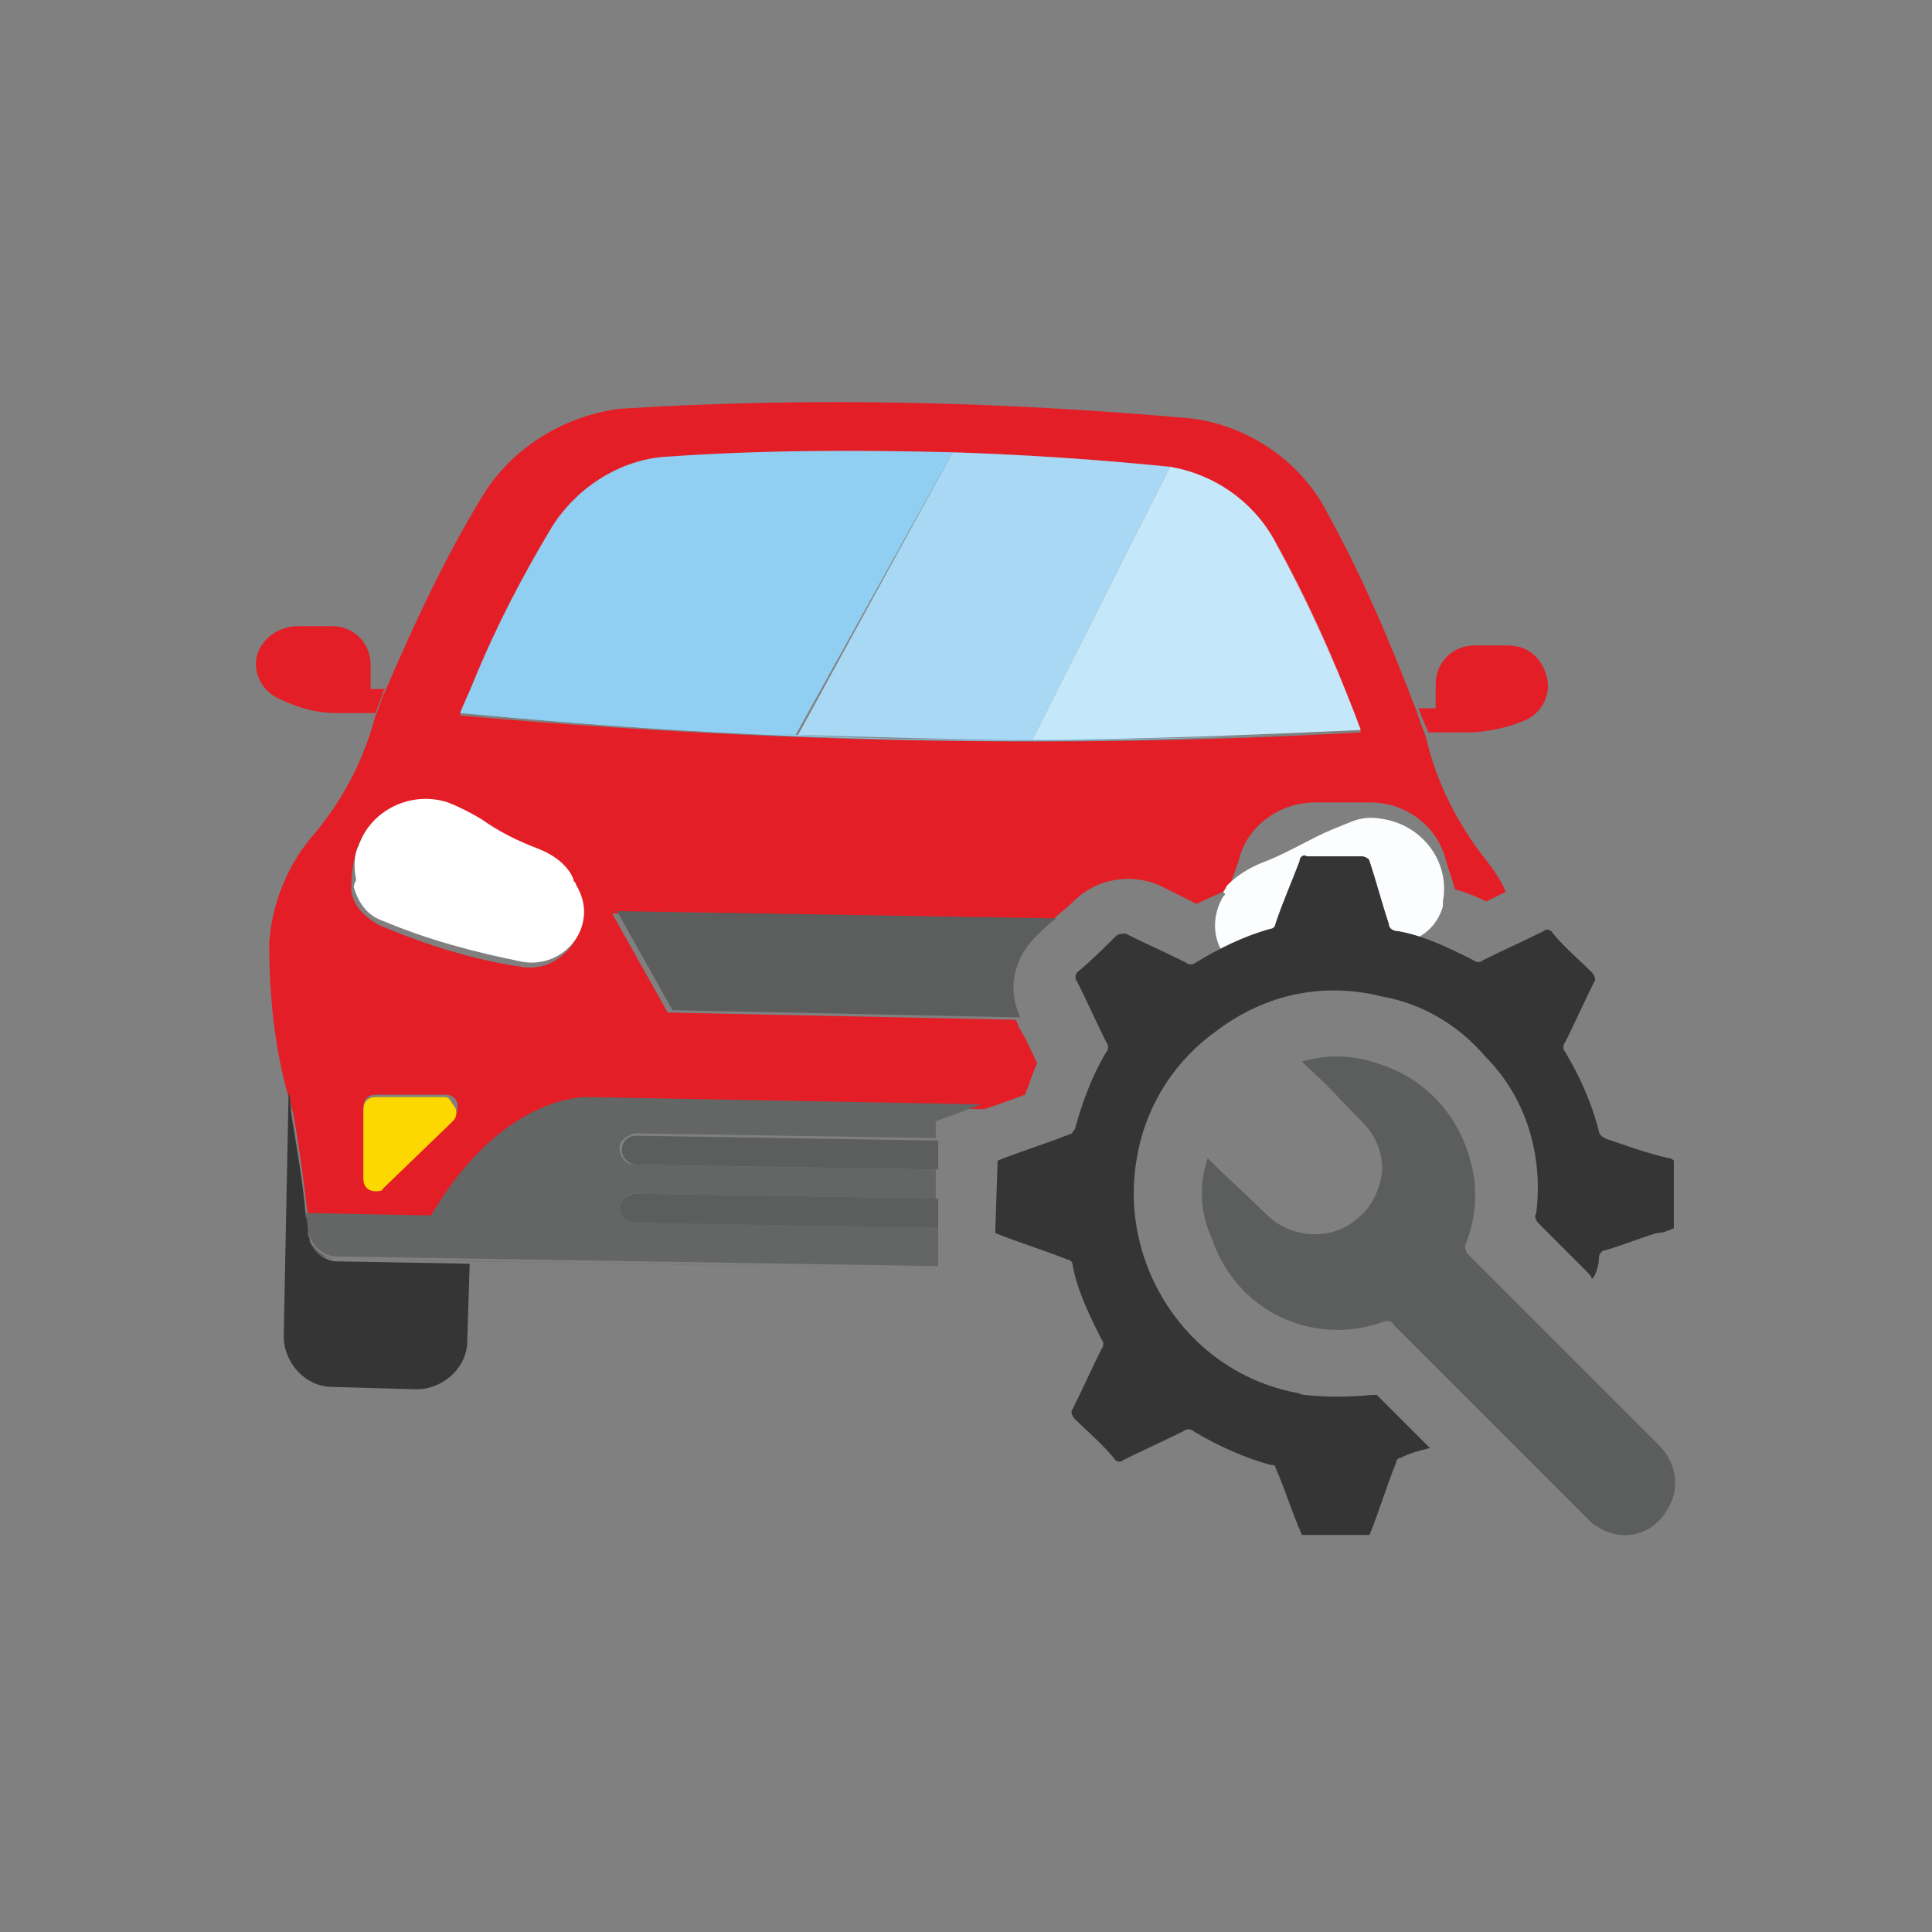 <svg xmlns="http://www.w3.org/2000/svg" viewBox="0 0 80 80"><rect x="0" y="0" width="80" height="80" fill="#808080" stroke="none"/><path fill="none" d="M12.648 50.328c-.2-1.7-.4-3.1-.6-4.2.2 1.2.5 2.9.6 4.2z"/><g fill="#e41e26"><path d="M59.148 30.328h1.6c.8 0 1.7-.2 2.4-.5s1.1-1.1.9-1.8c-.2-.8-.8-1.3-1.6-1.3h-1.4c-.9 0-1.6.7-1.6 1.6v1h-.7c0 .1.1.2.1.3zm-36.2-8.5c1-1.6 2.6-2.7 4.5-2.9 4-.2 8-.3 12.1-.2-4-.1-8-.1-12.1.2-1.9.3-3.6 1.3-4.5 2.9-1.2 2-2.3 4.1-3.2 6.3-.2.5-.4.9-.6 1.4.2-.5.4-1 .6-1.4.9-2.1 2-4.2 3.2-6.3z"/><path d="M12.148 46.128c.2 1.1.4 2.5.6 4.2v.1l5.2.1c3.1-5.1 6.5-4.9 6.5-4.9l16.3.3.6-.2 1.1-.4c.2-.5.3-.9.5-1.3-.2-.4-.4-.9-.7-1.4-.1-.1-.1-.3-.2-.4l-14.4-.3-2.3-4.1 18.2.3c.3-.3.6-.5.9-.8 1-1 2.5-1.2 3.7-.6l1.2.6.2.1c.4-.2.9-.4 1.3-.6.2-.5.4-1 .5-1.4.4-1.3 1.7-2.2 3.1-2.2h2.3c1.4 0 2.7.9 3.1 2.3.1.4.3.9.4 1.3.4.1.9.3 1.3.5l.8-.4c-.2-.5-.5-.9-.8-1.3-1.2-1.5-2.1-3.3-2.5-5.1-.1-.3-.2-.5-.3-.8l-.1-.3c-1.1-2.9-2.3-5.7-3.8-8.4-1.1-2-3.2-3.4-5.5-3.7-7.9-.7-15.8-.9-23.7-.4-2.3.3-4.4 1.6-5.6 3.5-1.6 2.6-2.9 5.4-4.1 8.2l-.1.2c-.1.3-.2.6-.3.8-.5 1.9-1.4 3.6-2.7 5.1-1 1.2-1.6 2.8-1.7 4.3 0 2.1.2 4.3.8 6.4v-.1c.1.2.1.5.2.8zm6.6.1-2.9 2.8c-.2.2-.5.2-.7 0-.1-.1-.1-.2-.1-.3v-2.9c0-.3.2-.5.5-.5h2.9c.3 0 .5.2.5.5 0 .2-.1.4-.2.4zm.3-16.6c.2-.5.4-1 .6-1.4.9-2.2 2-4.3 3.2-6.3 1-1.6 2.6-2.7 4.5-2.9 4-.2 8-.3 12.1-.2 3 .1 6 .3 9 .6 1.8.3 3.4 1.4 4.3 3 1.4 2.5 2.6 5.2 3.6 7.9-12.4.7-24.9.4-37.3-.7zm-4.3 5.6c.5-1.5 2.2-2.3 3.7-1.8.5.2 1 .4 1.4.7.7.4 1.5.8 2.3 1.2 1.3.5 1.5 1.3 1.5 1.3 0 .1.1.1.1.2.6 1 .3 2.3-.7 2.9-.4.3-1 .4-1.5.3-2-.3-3.9-.9-5.8-1.7-.6-.3-1.1-.8-1.2-1.4v-.2c0-.6.1-1.1.2-1.5z"/><path d="M58.848 29.528c0-.1-.1-.2-.1-.3z"/></g><path fill="#5c5d5d" d="M43.048 38.628c.2-.2.4-.4.7-.6l-18.2-.3 2.3 4.1 14.4.3c-.6-1.3-.2-2.6.8-3.5z"/><path fill="#fff" d="M14.648 36.728c.2.7.6 1.2 1.2 1.4 1.9.8 3.8 1.3 5.8 1.7 1.2.2 2.3-.6 2.5-1.7.1-.5 0-1-.3-1.5 0-.1-.1-.1-.1-.2 0 0-.2-.8-1.5-1.3-.8-.3-1.6-.7-2.3-1.2-.5-.3-.9-.5-1.4-.7-1.5-.5-3.2.3-3.7 1.8-.2.4-.2.9-.1 1.4-.1.2-.1.3-.1.3z"/><path fill="#fdd800" d="M18.448 45.428h-2.9c-.3 0-.5.2-.5.5v2.9c0 .3.2.5.5.5.1 0 .3 0 .3-.1l2.9-2.8c.2-.2.2-.5 0-.7-.1-.2-.2-.3-.3-.3z"/><path fill="#646565" d="M13.948 52.128c-.5 0-.9-.3-1.1-.7.2.5.6.7 1.1.7l5.5.1 19.3.3z"/><path fill="#646565" d="M26.248 50.628c-.3 0-.6-.3-.6-.6s.3-.6.6-.6l12.5.2v-1.2l-12.5-.2c-.3 0-.6-.3-.6-.7 0-.3.3-.5.6-.6l12.5.2v-.7l1.9-.7-16.3-.3s-3.5-.2-6.5 4.9l-5.2-.1c0 .2.1.5.1.7.1.6.6 1.1 1.2 1.1l24.9.4v-1.7z"/><g fill="#353536"><path d="m12.748 51.028-.1-.7v-.1c-.1-1.3-.4-2.9-.6-4.2 0-.3-.1-.5-.1-.7l-.2 10c0 1.1.9 2.1 2 2.1l3.5.1c1.1 0 2.1-.9 2.1-2l.1-3.2-5.6-.1c-.6-.1-1.1-.6-1.1-1.2z"/><path d="M11.948 45.228v.1c0 .2.1.5.1.7 0-.2 0-.5-.1-.8zm2 6.9c-.5 0-.9-.3-1.1-.7-.1-.1-.1-.3-.1-.4 0-.2 0-.5-.1-.7l.1.7c0 .6.5 1.1 1.2 1.1l5.5.1z"/><path d="M12.648 50.328c0 .2 0 .5.1.7 0 .1.1.3.1.4-.1-.1-.1-.3-.1-.4 0-.2-.1-.4-.1-.7z"/></g><path fill="#e41e26" d="M15.348 28.528v-1c0-.9-.7-1.6-1.6-1.6h-1.4c-.8 0-1.5.5-1.7 1.2s.2 1.5.9 1.8c.8.4 1.6.6 2.4.6h1.6l.3-.8c0-.1.1-.2.1-.2zm.7 0c0 .1-.1.2-.1.2z"/><path fill="#5c5d5d" d="M25.748 47.628c0 .3.3.6.6.6l12.5.2v-1.2l-12.5-.2c-.4 0-.6.3-.6.6zm-.1 2.4c0 .3.3.6.6.6l12.6.2v-1.2l-12.5-.2c-.4 0-.7.3-.7.6z"/><path fill="#90cff1" d="M39.448 18.728c-4-.1-8-.1-12.1.2-1.8.2-3.5 1.3-4.5 2.9-1.2 2-2.3 4.1-3.2 6.3-.2.5-.4.9-.6 1.4 4.6.4 9.3.8 13.9.9z"/><path fill="#90cff1" d="M56.348 30.228c-4.5.3-9.1.4-13.6.4-3.2 0-6.4 0-9.7-.2-4.7-.2-9.3-.5-13.9-.9 12.3 1.2 24.8 1.5 37.2.7z"/><path fill="#a8d8f4" d="M48.348 19.328c-3-.3-6-.5-9-.6 3.1.1 6.1.3 9 .6z"/><path fill="#a8d8f4" d="m39.448 18.728-6.4 11.7c3.2.1 6.4.2 9.7.2l5.7-11.3c-3-.3-6-.5-9-.6z"/><path fill="#c4e8fa" d="M48.448 19.328c1.8.3 3.4 1.4 4.3 3 1.4 2.5 2.6 5.2 3.6 7.9-1-2.7-2.2-5.3-3.6-7.9-.9-1.6-2.5-2.7-4.3-3z"/><path fill="#c4e8fa" d="m48.448 19.328-5.7 11.3c4.5 0 9.1-.2 13.6-.4-1-2.7-2.2-5.3-3.6-7.9-.9-1.6-2.5-2.7-4.3-3z"/><path fill="#fcfdff" d="M50.648 37.128c-.6 1-.4 2.3.6 2.9.4.3.9.4 1.4.3 2-.3 4-.7 5.8-1.4.6-.2 1.1-.7 1.3-1.4v-.2c.3-1.6-.8-3.1-2.4-3.4-.5-.1-.9-.1-1.4.1s-1 .4-1.4.6c-.8.4-1.5.8-2.3 1.1-.5.2-1 .5-1.4.9-.1.1-.1.2-.2.3.1.1.1.1 0 .2z"/><path fill="#353536" d="M41.31 48.059c1-.4 2-.7 3-1.1.1 0 .1-.1.2-.2.3-1.1.7-2.2 1.3-3.2.1-.1.1-.3 0-.4-.4-.8-.8-1.7-1.2-2.5-.1-.1-.1-.3 0-.4.6-.5 1.1-1 1.6-1.5.1-.1.3-.1.4-.1.8.4 1.7.8 2.5 1.2.1.1.3.1.4 0 1-.6 2-1.1 3.1-1.4.1 0 .2-.1.2-.2.3-.9.7-1.8 1-2.6 0-.2.2-.3.3-.2h2.3c.1 0 .3.1.3.2.3.9.5 1.7.8 2.6 0 .2.2.3.4.3 1.1.2 2.1.7 3.1 1.2.1.1.3.1.4 0 .8-.4 1.7-.8 2.5-1.2.1-.1.3-.1.4.1.5.6 1.1 1.1 1.6 1.6.1.1.2.3.1.4-.4.8-.8 1.7-1.2 2.5-.1.1-.1.3 0 .4.6 1 1.1 2.1 1.4 3.3 0 .1.1.2.3.3.9.3 1.7.6 2.6.8.1 0 .2.1.2.1v2.8c-.2.1-.5.2-.7.2-.7.2-1.4.5-2.1.7-.2 0-.3.2-.3.3 0 .3-.1.6-.2.8l-.1.1c0-.1-.1-.2-.2-.3l-2-2c-.1-.1-.2-.3-.1-.4.3-2.4-.4-4.8-2.1-6.5-1.1-1.3-2.6-2.2-4.3-2.5-2.4-.6-4.8-.1-6.8 1.4-1.7 1.2-2.9 3-3.3 5.1-.9 4.5 2 9 6.5 9.9.1 0 .3.1.4.1.9.1 1.8.1 2.8 0h.2l2.2 2.2c-.4.1-.8.2-1.2.4-.1 0-.2.1-.2.2-.4 1-.7 2-1.1 3h-2.8c-.4-.9-.7-1.9-1.1-2.8 0-.1-.1-.1-.2-.1-1.1-.3-2.2-.8-3.2-1.4-.1-.1-.3-.1-.4 0-.8.4-1.7.8-2.5 1.2-.1.1-.3.1-.4-.1-.5-.6-1.1-1.1-1.6-1.6-.1-.1-.2-.3-.1-.4.4-.8.8-1.7 1.2-2.5.1-.1.1-.3 0-.4-.5-1-1-2-1.2-3.1 0-.1-.1-.2-.2-.2-1-.4-2-.7-3-1.1z"/><path fill="#5c5d5d" d="m50.01 47.959.1.1c.8.8 1.6 1.5 2.4 2.3 1.1 1 2.8 1 3.8 0 .5-.4.8-1.1.9-1.7.1-.8-.2-1.6-.8-2.2-.8-.8-1.5-1.6-2.3-2.3l-.2-.2c1-.3 2.1-.3 3.2.1 1.9.6 3.3 2.1 3.8 4.1.3 1.1.2 2.3-.2 3.3-.1.2 0 .4.1.5l7.9 7.9c.7.7.9 1.8.3 2.7-.6 1-1.8 1.3-2.8.7-.1-.1-.2-.1-.3-.2l-.3-.3-7.9-7.9c-.1-.2-.3-.2-.5-.1-2.9 1-6-.5-7-3.4-.5-1.1-.6-2.2-.2-3.4 0 .1 0 .1 0 0z"/></svg>
